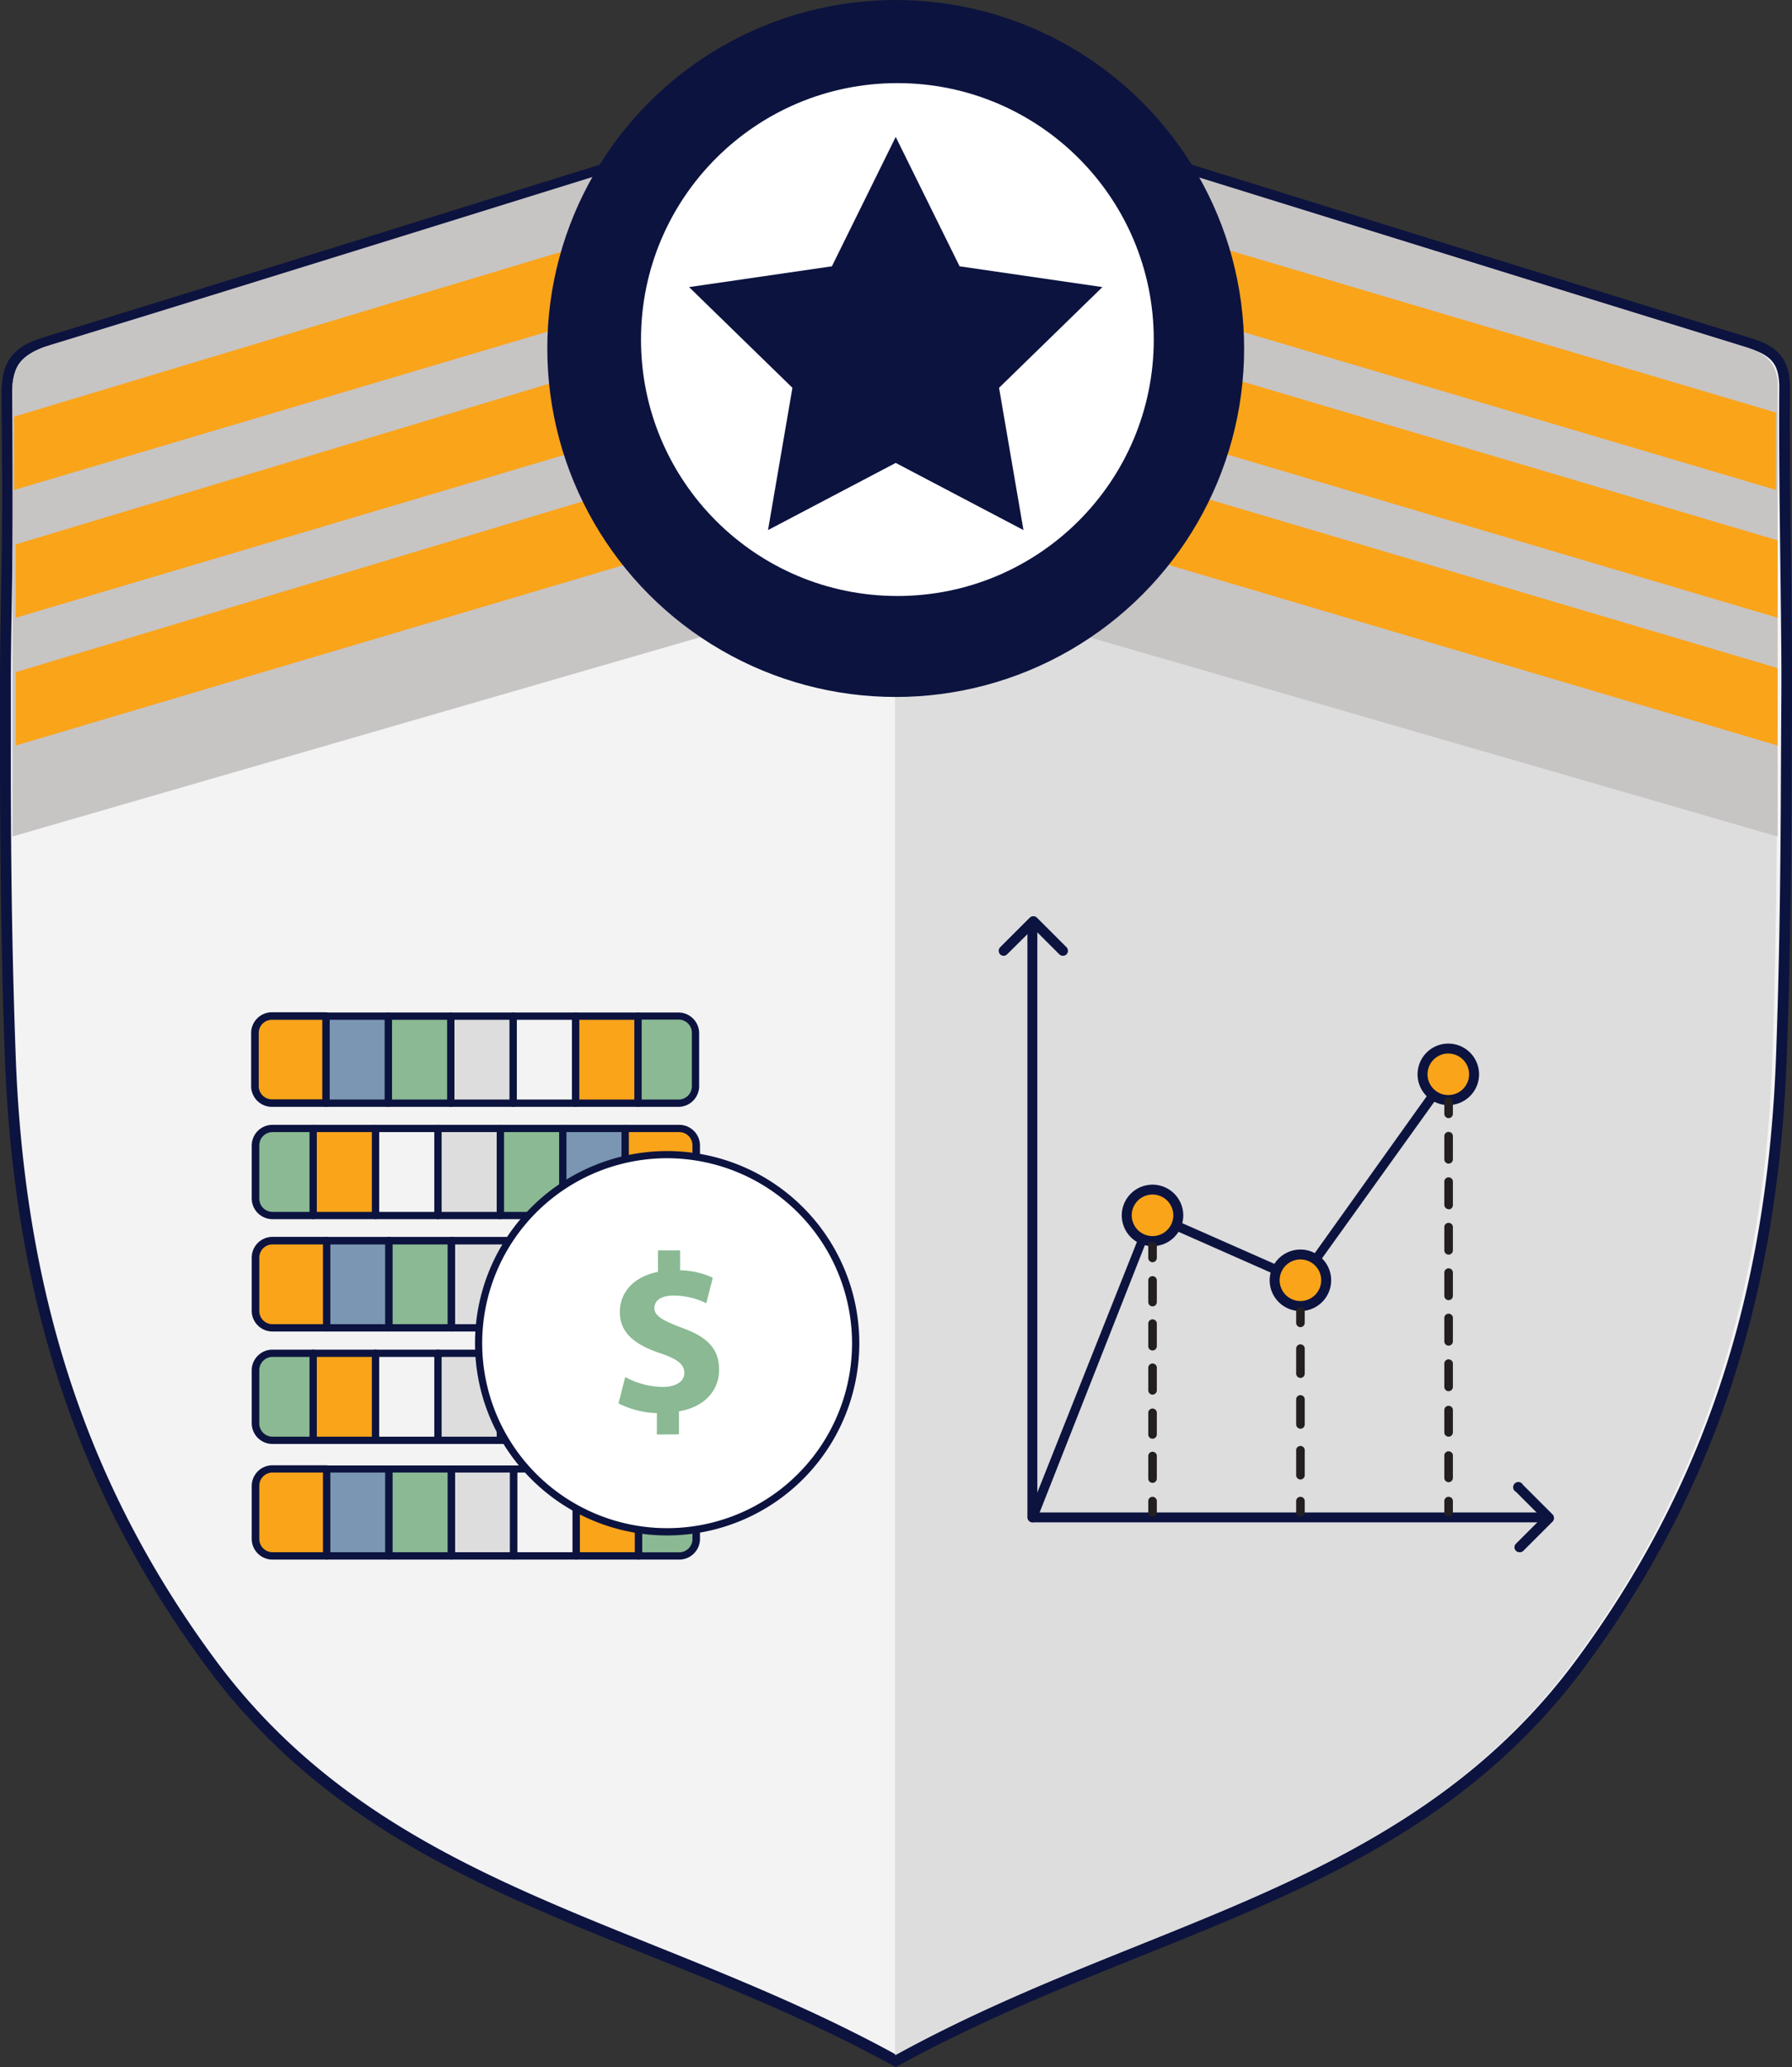 <svg id="Layer_1" data-name="Layer 1" xmlns="http://www.w3.org/2000/svg" xmlns:xlink="http://www.w3.org/1999/xlink" viewBox="0 0 345.07 397.95"><rect x="0" y="0" width="345.07" height="397.95" fill="#333333" stroke="none"/><defs><style>.cls-1{fill:none;}.cls-2{fill:#f3f3f4;}.cls-3{fill:#0c133f;}.cls-4{clip-path:url(#clip-path);}.cls-5{fill:#ddd;}.cls-6{fill:#c7c4c4;}.cls-7{fill:#faa41a;}.cls-8{fill:#fff;}.cls-9{fill:#6d6e71;}.cls-10{fill:#231f20;}.cls-11{fill:#7a96b2;}.cls-12{fill:#8ab993;}.cls-13{fill:#ed0c6e;}.cls-14{fill:#00bdec;}.cls-15{fill:#134a97;}</style><clipPath id="clip-path" transform="translate(-3.81 -15.17)"><rect class="cls-1" x="176.16" y="5.78" width="215.54" height="411.82"/></clipPath></defs><path class="cls-2" d="M4.86,147c0-12.52.46-25,.42-37.53q0-9-.13-18a20.56,20.56,0,0,1,.13-2.81c.48-3.92,2.35-6,7.06-7.47,47.41-14.52,94.73-29.39,142.11-44l16.92-5.23a18.37,18.37,0,0,1,10.26.16q8.22,2.54,16.44,5.07c47.54,14.69,95,29.54,142.59,44.21,3.92,1.21,6.11,2.74,6.64,6.52a15,15,0,0,1,.13,2.21c-.14,19,.37,38,.41,56.95l-.09,16.51c-.06,18.37-.27,36.73-.94,55.08-1.61,44-12.87,81.94-38.54,116.73-32.93,44.63-83.21,49.93-131.6,76.49l-.38.2-.38-.2C127.53,385.2,77.23,379.9,44.3,335.27,18.63,300.48,7.37,262.56,5.77,218.54c-.66-18.35-.88-36.71-.93-55.08Z" transform="translate(-3.81 -15.17)"/><path class="cls-3" d="M176.29,413.12l-.85-.45c-15.56-8.53-31.36-14.89-46.64-21-32.31-13-62.83-25.27-85.33-55.76-24.73-33.52-37-70.79-38.73-117.3-.58-16.13-.88-33.65-.93-55.12l0-16.51h0c0-5.82.11-11.72.21-17.44.11-6.58.23-13.4.21-20.09,0-5.65-.06-11.55-.13-18a23.61,23.61,0,0,1,.13-2.94c.55-4.4,2.8-6.82,7.79-8.34C41.21,71.18,70.83,62,99.48,53.05c17.91-5.58,36.43-11.34,54.66-17l.6-.18,16.33-5.05a19.54,19.54,0,0,1,10.87.16l16.43,5.07c22.39,6.92,45.14,14,67.14,20.82C290.23,64.57,315.8,72.52,341,80.28c4,1.23,6.73,3,7.35,7.37a16,16,0,0,1,.14,2.36c-.08,11.08.06,22.35.2,33.26.09,7.76.19,15.78.21,23.68l-.09,16.51c-.07,22.15-.36,39.15-.94,55.12-1.7,46.51-14,83.78-38.74,117.3-22.49,30.49-53,42.76-85.33,55.76-15.28,6.14-31.07,12.5-46.61,21Zm-.2-380.92a15.06,15.06,0,0,0-4.41.62l-16.33,5-.6.18c-18.22,5.64-36.75,11.4-54.66,17C71.44,63.93,41.82,73.15,12.64,82.08c-4.24,1.3-5.9,3-6.34,6.62a21.16,21.16,0,0,0-.12,2.67c.07,6.49.11,12.39.13,18,0,6.72-.09,13.54-.21,20.14-.09,5.7-.2,11.6-.2,17.4l0,16.51c0,21.44.35,38.94.93,55,1.68,46.07,13.86,83,38.33,116.14,22.15,30,52.41,42.19,84.44,55.08,15.3,6.15,31.11,12.51,46.72,21.06,15.59-8.55,31.41-14.91,46.71-21.06,32-12.89,62.3-25.06,84.44-55.08,24.48-33.16,36.66-70.07,38.34-116.15.58-15.94.87-32.92.94-55.05l.09-16.51c0-7.87-.12-15.89-.21-23.65-.14-10.91-.28-22.2-.2-33.3a13.36,13.36,0,0,0-.12-2.06c-.42-3-1.92-4.44-5.92-5.68-25.17-7.76-50.74-15.71-75.46-23.39C242.9,52,220.15,45,197.76,38L181.33,33A18.11,18.11,0,0,0,176.09,32.2Z" transform="translate(-3.81 -15.17)"/><g class="cls-4"><path class="cls-5" d="M175.91,410.61C128,384.32,78.21,379.07,45.6,334.87,20.19,300.43,9,262.89,7.45,219.3c-.65-18.17-.87-36.35-.92-54.54,0-5.45,0-10.9,0-16.34H7c0-12.4,0-24.78,0-37.17q0-8.93-.13-17.86A21.73,21.73,0,0,1,7,90.62c.48-3.89,2.33-6,7-7.41,46.94-14.37,93.79-29.09,140.7-43.6l16.76-5.18a18.2,18.2,0,0,1,10.16.16l16.27,5C244.93,54.15,292,68.85,339,83.38c3.88,1.2,6,2.71,6.57,6.46a14.74,14.74,0,0,1,.13,2.19c-.14,18.79-.05,37.59,0,56.39h.31q0,8.16,0,16.34c-.05,18.19-.26,36.37-.93,54.54-1.59,43.59-12.73,81.13-38.15,115.57-32.61,44.2-82.39,49.45-130.31,75.74l-.37.2Z" transform="translate(-3.81 -15.17)"/></g><path class="cls-6" d="M346.11,88.32v87.89L176.06,127,6.21,176.21V89.1c.48-3.9,2.33-6,7-7.43C60.34,67.24,107.37,52.46,154.45,37.9H197.8c47.25,14.6,94.45,29.36,141.71,43.94C343.4,83,345.58,84.56,346.11,88.32Z" transform="translate(-3.81 -15.17)"/><polygon class="cls-7" points="3.03 104.8 3.03 118.93 172.57 68.61 342.3 118.93 342.3 104.03 172.67 53.71 3.03 104.8"/><polygon class="cls-7" points="3.03 129.4 3.03 143.53 172.57 93.21 342.3 143.53 342.3 128.62 172.67 78.31 3.03 129.4"/><polygon class="cls-7" points="2.72 80.21 2.72 94.33 172.26 44.02 341.99 94.33 341.99 79.43 172.36 29.11 2.72 80.21"/><circle class="cls-3" cx="172.48" cy="67.09" r="67.09"/><circle class="cls-8" cx="172.8" cy="65.37" r="49.37"/><polygon class="cls-3" points="172.48 26.36 184.78 51.27 212.28 55.27 192.38 74.66 197.08 102.05 172.48 89.12 147.89 102.05 152.59 74.66 132.69 55.27 160.19 51.27 172.48 26.36"/><path class="cls-9" d="M172.56,95.79" transform="translate(-3.81 -15.17)"/><path class="cls-3" d="M300.79,308.25H202.65a1,1,0,0,1-1-1V193.71a1,1,0,1,1,1.91,0V306.34h97.19a1,1,0,1,1,0,1.91Z" transform="translate(-3.81 -15.17)"/><path class="cls-3" d="M208.46,199.17a.94.94,0,0,1-.67-.28l-5-5-5.05,5a.94.94,0,0,1-1.35,0,1,1,0,0,1,0-1.35l5.73-5.72a1,1,0,0,1,1.35,0l5.72,5.72a1,1,0,0,1,0,1.35A.94.94,0,0,1,208.46,199.17Z" transform="translate(-3.81 -15.17)"/><path class="cls-3" d="M296.39,314a.92.92,0,0,1-.67-.28.94.94,0,0,1,0-1.35l5-5-5-5a1,1,0,1,1,1.35-1.35l5.72,5.72a1,1,0,0,1,0,1.35l-5.72,5.72A1,1,0,0,1,296.39,314Z" transform="translate(-3.81 -15.17)"/><path class="cls-3" d="M202.65,308.25a1,1,0,0,1-.59-.2,1,1,0,0,1-.17-1.34L225,248.57a1,1,0,0,1,1-.33l28,12.36,28.09-39.36a1,1,0,0,1,1.16,1.52L254.8,262.41a.94.94,0,0,1-.86.16l-27.85-12.31L203.4,307.88A1,1,0,0,1,202.65,308.25Z" transform="translate(-3.81 -15.17)"/><circle class="cls-7" cx="221.93" cy="233.99" r="4.97"/><path class="cls-3" d="M225.74,255.08a5.92,5.92,0,1,1,5.92-5.92A5.93,5.93,0,0,1,225.74,255.08Zm0-9.94a4,4,0,1,0,4,4A4,4,0,0,0,225.74,245.14Z" transform="translate(-3.81 -15.17)"/><circle class="cls-7" cx="254.22" cy="261.65" r="4.97" transform="translate(-84.59 102.03) rotate(-22.5)"/><path class="cls-3" d="M254.22,267.57a5.92,5.92,0,1,1,5.92-5.92A5.93,5.93,0,0,1,254.22,267.57Zm0-9.93a4,4,0,1,0,4,4A4,4,0,0,0,254.22,257.64Z" transform="translate(-3.81 -15.17)"/><circle class="cls-7" cx="278.89" cy="206.83" r="4.97"/><path class="cls-3" d="M282.7,227.92a5.92,5.92,0,1,1,5.92-5.92A5.93,5.93,0,0,1,282.7,227.92Zm0-9.93a4,4,0,1,0,4,4A4,4,0,0,0,282.7,218Z" transform="translate(-3.81 -15.17)"/><path class="cls-10" d="M225.74,258.17a.82.82,0,0,1-.82-.82v-2.27a.83.83,0,1,1,1.65,0v2.27A.83.83,0,0,1,225.74,258.17Z" transform="translate(-3.81 -15.17)"/><path class="cls-10" d="M225.74,300.65a.83.83,0,0,1-.82-.83v-4.24a.83.83,0,1,1,1.65,0v4.24A.83.83,0,0,1,225.74,300.65Zm0-8.5a.82.82,0,0,1-.82-.82v-4.25a.83.83,0,0,1,1.65,0v4.25A.83.83,0,0,1,225.74,292.15Zm0-8.49a.83.83,0,0,1-.82-.83v-4.24a.83.83,0,1,1,1.65,0v4.24A.83.83,0,0,1,225.74,283.66Zm0-8.5a.82.82,0,0,1-.82-.82v-4.25a.83.83,0,1,1,1.65,0v4.25A.83.83,0,0,1,225.74,275.16Zm0-8.49a.83.83,0,0,1-.82-.83v-4.25a.83.83,0,0,1,1.65,0v4.25A.83.83,0,0,1,225.74,266.67Z" transform="translate(-3.81 -15.17)"/><path class="cls-10" d="M225.74,307.16a.82.82,0,0,1-.82-.82v-2.27a.83.83,0,0,1,1.65,0v2.27A.82.82,0,0,1,225.74,307.16Z" transform="translate(-3.81 -15.17)"/><path class="cls-10" d="M254.22,270.67a.83.83,0,0,1-.82-.83v-2.27a.83.83,0,0,1,1.65,0v2.27A.83.83,0,0,1,254.22,270.67Z" transform="translate(-3.81 -15.17)"/><path class="cls-10" d="M254.22,300a.83.83,0,0,1-.82-.83v-4.89a.83.83,0,0,1,1.65,0v4.89A.83.83,0,0,1,254.22,300Zm0-9.78a.83.83,0,0,1-.82-.83v-4.89a.83.83,0,0,1,1.65,0v4.89A.83.83,0,0,1,254.22,290.23Zm0-9.78a.83.83,0,0,1-.82-.83v-4.89a.83.83,0,0,1,1.65,0v4.89A.83.83,0,0,1,254.22,280.45Z" transform="translate(-3.81 -15.17)"/><path class="cls-10" d="M254.22,307.16a.82.82,0,0,1-.82-.82v-2.27a.83.83,0,0,1,1.65,0v2.27A.82.82,0,0,1,254.22,307.16Z" transform="translate(-3.81 -15.17)"/><path class="cls-10" d="M282.76,230.43a.83.83,0,0,1-.83-.82v-2.27a.83.83,0,1,1,1.65,0v2.27A.82.82,0,0,1,282.76,230.43Z" transform="translate(-3.81 -15.17)"/><path class="cls-10" d="M282.76,300.52a.83.83,0,0,1-.83-.83v-4.38a.83.83,0,0,1,1.65,0v4.38A.83.83,0,0,1,282.76,300.52Zm0-8.76a.83.83,0,0,1-.83-.83v-4.38a.83.83,0,0,1,1.65,0v4.38A.83.83,0,0,1,282.76,291.76Zm0-8.76a.83.83,0,0,1-.83-.83v-4.38a.83.83,0,1,1,1.65,0v4.38A.83.83,0,0,1,282.76,283Zm0-8.77a.82.82,0,0,1-.83-.82V269a.83.83,0,1,1,1.65,0v4.38A.82.82,0,0,1,282.76,274.23Zm0-8.76a.83.83,0,0,1-.83-.82v-4.38a.83.83,0,1,1,1.65,0v4.38A.82.82,0,0,1,282.76,265.47Zm0-8.76a.83.83,0,0,1-.83-.82v-4.38a.83.83,0,1,1,1.65,0v4.38A.82.82,0,0,1,282.76,256.71Zm0-8.76a.83.83,0,0,1-.83-.82v-4.38a.83.83,0,1,1,1.65,0v4.38A.82.82,0,0,1,282.76,248Zm0-8.76a.83.83,0,0,1-.83-.82V234a.83.83,0,1,1,1.65,0v4.38A.82.82,0,0,1,282.76,239.19Z" transform="translate(-3.81 -15.17)"/><path class="cls-10" d="M282.76,307.16a.82.82,0,0,1-.83-.82v-2.27a.83.83,0,0,1,1.65,0v2.27A.82.82,0,0,1,282.76,307.16Z" transform="translate(-3.81 -15.17)"/><rect class="cls-11" x="62.77" y="195.62" width="12.02" height="16.76"/><path class="cls-3" d="M78.59,228.26h-12a.71.71,0,0,1-.7-.71V210.8a.71.71,0,0,1,.7-.71h12a.71.71,0,0,1,.71.71v16.75A.71.71,0,0,1,78.59,228.26Zm-11.31-1.41H77.89V211.5H67.28Z" transform="translate(-3.81 -15.17)"/><path class="cls-7" d="M56.17,210.8h10.4v16.75H56.17a3.25,3.25,0,0,1-3.25-3.24V214A3.25,3.25,0,0,1,56.17,210.8Z" transform="translate(-3.81 -15.17)"/><path class="cls-3" d="M66.57,228.26H56.17a4,4,0,0,1-4-3.95V214a4,4,0,0,1,4-3.95h10.4a.71.71,0,0,1,.71.71v16.75A.71.71,0,0,1,66.57,228.26ZM56.17,211.5A2.54,2.54,0,0,0,53.63,214v10.27a2.54,2.54,0,0,0,2.54,2.54h9.7V211.5Z" transform="translate(-3.81 -15.17)"/><rect class="cls-5" x="86.8" y="195.62" width="12.02" height="16.76"/><path class="cls-3" d="M102.63,228.26h-12a.7.7,0,0,1-.7-.71V210.8a.7.7,0,0,1,.7-.71h12a.7.7,0,0,1,.7.71v16.75A.7.7,0,0,1,102.63,228.26Zm-11.32-1.41h10.61V211.5H91.31Z" transform="translate(-3.81 -15.17)"/><rect class="cls-12" x="74.78" y="195.62" width="12.02" height="16.76"/><path class="cls-3" d="M90.61,228.26h-12a.7.7,0,0,1-.7-.71V210.8a.7.7,0,0,1,.7-.71h12a.7.7,0,0,1,.7.71v16.75A.7.7,0,0,1,90.61,228.26ZM79.3,226.85H89.91V211.5H79.3Z" transform="translate(-3.81 -15.17)"/><rect class="cls-7" x="110.84" y="195.62" width="12.02" height="16.76"/><path class="cls-3" d="M126.66,228.26h-12a.71.71,0,0,1-.71-.71V210.8a.71.71,0,0,1,.71-.71h12a.71.71,0,0,1,.71.71v16.75A.71.71,0,0,1,126.66,228.26Zm-11.31-1.41H126V211.5H115.35Z" transform="translate(-3.81 -15.17)"/><rect class="cls-2" x="98.82" y="195.62" width="12.02" height="16.76"/><path class="cls-3" d="M114.65,228.26h-12a.71.71,0,0,1-.71-.71V210.8a.71.71,0,0,1,.71-.71h12a.71.71,0,0,1,.7.71v16.75A.71.71,0,0,1,114.65,228.26Zm-11.32-1.41h10.61V211.5H103.33Z" transform="translate(-3.81 -15.17)"/><path class="cls-12" d="M137.74,214v10.27a3.25,3.25,0,0,1-3.25,3.24h-7.83V210.8h7.83A3.25,3.25,0,0,1,137.74,214Z" transform="translate(-3.81 -15.17)"/><path class="cls-3" d="M134.49,228.26h-7.83a.71.71,0,0,1-.7-.71V210.8a.71.71,0,0,1,.7-.71h7.83a4,4,0,0,1,3.95,3.95v10.27A4,4,0,0,1,134.49,228.26Zm-7.12-1.41h7.12a2.55,2.55,0,0,0,2.55-2.54V214a2.55,2.55,0,0,0-2.55-2.54h-7.12Z" transform="translate(-3.81 -15.17)"/><rect class="cls-11" x="108.37" y="217.25" width="12.02" height="16.76"/><path class="cls-3" d="M112.18,231.72h12a.7.7,0,0,1,.7.7v16.76a.7.7,0,0,1-.7.7h-12a.7.7,0,0,1-.7-.7V232.42A.7.7,0,0,1,112.18,231.72Zm11.32,1.4H112.88v15.36H123.5Z" transform="translate(-3.81 -15.17)"/><path class="cls-7" d="M134.6,249.18H124.2V232.42h10.4a3.26,3.26,0,0,1,3.25,3.25v10.26A3.26,3.26,0,0,1,134.6,249.18Z" transform="translate(-3.81 -15.17)"/><path class="cls-3" d="M124.2,231.72h10.4a4,4,0,0,1,4,3.95v10.26a4,4,0,0,1-4,3.95H124.2a.7.7,0,0,1-.7-.7V232.42A.7.7,0,0,1,124.2,231.72Zm10.4,16.76a2.55,2.55,0,0,0,2.55-2.55V235.67a2.55,2.55,0,0,0-2.55-2.55h-9.7v15.36Z" transform="translate(-3.81 -15.17)"/><rect class="cls-5" x="84.34" y="217.25" width="12.02" height="16.76"/><path class="cls-3" d="M88.15,231.72h12a.7.7,0,0,1,.71.7v16.76a.7.7,0,0,1-.71.7h-12a.7.7,0,0,1-.71-.7V232.42A.7.7,0,0,1,88.15,231.72Zm11.31,1.4H88.85v15.36H99.46Z" transform="translate(-3.81 -15.17)"/><rect class="cls-12" x="96.36" y="217.25" width="12.02" height="16.76"/><path class="cls-3" d="M100.16,231.72h12a.7.7,0,0,1,.7.7v16.76a.7.7,0,0,1-.7.7h-12a.7.7,0,0,1-.7-.7V232.42A.7.7,0,0,1,100.16,231.72Zm11.32,1.4H100.87v15.36h10.61Z" transform="translate(-3.81 -15.17)"/><rect class="cls-7" x="60.3" y="217.25" width="12.02" height="16.76"/><path class="cls-3" d="M64.11,231.72h12a.7.7,0,0,1,.7.7v16.76a.7.7,0,0,1-.7.7h-12a.7.7,0,0,1-.7-.7V232.42A.7.7,0,0,1,64.11,231.72Zm11.32,1.4H64.81v15.36H75.43Z" transform="translate(-3.81 -15.17)"/><rect class="cls-2" x="72.32" y="217.25" width="12.02" height="16.76"/><path class="cls-3" d="M76.13,231.72h12a.7.7,0,0,1,.7.7v16.76a.7.7,0,0,1-.7.7h-12a.7.7,0,0,1-.7-.7V232.42A.7.7,0,0,1,76.13,231.72Zm11.31,1.4H76.83v15.36H87.44Z" transform="translate(-3.81 -15.17)"/><path class="cls-12" d="M53,245.93V235.67a3.25,3.25,0,0,1,3.24-3.25h7.83v16.76H56.28A3.25,3.25,0,0,1,53,245.93Z" transform="translate(-3.81 -15.17)"/><path class="cls-3" d="M56.28,231.72h7.83a.7.7,0,0,1,.7.7v16.76a.7.7,0,0,1-.7.7H56.28a4,4,0,0,1-4-3.95V235.67A4,4,0,0,1,56.28,231.72Zm7.13,1.4H56.28a2.55,2.55,0,0,0-2.54,2.55v10.26a2.55,2.55,0,0,0,2.54,2.55h7.13Z" transform="translate(-3.81 -15.17)"/><rect class="cls-13" x="108.37" y="260.5" width="12.02" height="16.76"/><path class="cls-3" d="M112.18,275h12a.7.7,0,0,1,.7.7v16.76a.7.7,0,0,1-.7.7h-12a.7.7,0,0,1-.7-.7V275.67A.7.7,0,0,1,112.18,275Zm11.32,1.4H112.88v15.36H123.5Z" transform="translate(-3.81 -15.17)"/><path class="cls-14" d="M134.6,292.43H124.2V275.67h10.4a3.26,3.26,0,0,1,3.25,3.25v10.26A3.26,3.26,0,0,1,134.6,292.43Z" transform="translate(-3.81 -15.17)"/><path class="cls-3" d="M124.2,275h10.4a4,4,0,0,1,4,3.95v10.26a4,4,0,0,1-4,3.95H124.2a.7.7,0,0,1-.7-.7V275.67A.7.7,0,0,1,124.2,275Zm10.4,16.76a2.55,2.55,0,0,0,2.55-2.55V278.92a2.55,2.55,0,0,0-2.55-2.55h-9.7v15.36Z" transform="translate(-3.81 -15.17)"/><rect class="cls-5" x="84.34" y="260.5" width="12.02" height="16.76"/><path class="cls-3" d="M88.15,275h12a.7.7,0,0,1,.71.7v16.76a.7.7,0,0,1-.71.7h-12a.7.7,0,0,1-.71-.7V275.67A.7.7,0,0,1,88.15,275Zm11.31,1.4H88.85v15.36H99.46Z" transform="translate(-3.81 -15.17)"/><rect class="cls-15" x="96.36" y="260.5" width="12.02" height="16.76"/><path class="cls-3" d="M100.16,275h12a.7.7,0,0,1,.7.7v16.76a.7.7,0,0,1-.7.7h-12a.7.7,0,0,1-.7-.7V275.67A.7.7,0,0,1,100.16,275Zm11.32,1.4H100.87v15.36h10.61Z" transform="translate(-3.81 -15.17)"/><rect class="cls-7" x="60.3" y="260.5" width="12.02" height="16.76"/><path class="cls-3" d="M64.11,275h12a.7.7,0,0,1,.7.7v16.76a.7.7,0,0,1-.7.7h-12a.7.7,0,0,1-.7-.7V275.67A.7.7,0,0,1,64.11,275Zm11.32,1.4H64.81v15.36H75.43Z" transform="translate(-3.81 -15.17)"/><rect class="cls-2" x="72.32" y="260.5" width="12.02" height="16.76"/><path class="cls-3" d="M76.13,275h12a.7.7,0,0,1,.7.7v16.76a.7.7,0,0,1-.7.7h-12a.7.7,0,0,1-.7-.7V275.67A.7.7,0,0,1,76.13,275Zm11.31,1.4H76.83v15.36H87.44Z" transform="translate(-3.81 -15.17)"/><path class="cls-12" d="M53,289.18V278.92a3.25,3.25,0,0,1,3.24-3.25h7.83v16.76H56.28A3.25,3.25,0,0,1,53,289.18Z" transform="translate(-3.81 -15.17)"/><path class="cls-3" d="M56.28,275h7.83a.7.7,0,0,1,.7.7v16.76a.7.7,0,0,1-.7.7H56.28a4,4,0,0,1-4-3.95V278.92A4,4,0,0,1,56.28,275Zm7.13,1.4H56.28a2.55,2.55,0,0,0-2.54,2.55v10.26a2.55,2.55,0,0,0,2.54,2.55h7.13Z" transform="translate(-3.81 -15.17)"/><rect class="cls-11" x="62.88" y="238.87" width="12.02" height="16.76"/><path class="cls-3" d="M78.7,271.51h-12a.71.71,0,0,1-.71-.71V254a.71.71,0,0,1,.71-.7h12a.71.71,0,0,1,.71.7V270.8A.71.71,0,0,1,78.7,271.51ZM67.39,270.1H78V254.75H67.39Z" transform="translate(-3.81 -15.17)"/><path class="cls-7" d="M56.28,254H66.69V270.8H56.28A3.25,3.25,0,0,1,53,267.56V257.29A3.26,3.26,0,0,1,56.28,254Z" transform="translate(-3.81 -15.17)"/><path class="cls-3" d="M66.69,271.51H56.28a4,4,0,0,1-4-3.95V257.29a4,4,0,0,1,4-4H66.69a.71.71,0,0,1,.7.7V270.8A.71.71,0,0,1,66.69,271.51ZM56.28,254.75a2.54,2.54,0,0,0-2.54,2.54v10.27a2.54,2.54,0,0,0,2.54,2.54H66V254.75Z" transform="translate(-3.81 -15.17)"/><rect class="cls-5" x="86.91" y="238.87" width="12.02" height="16.76"/><path class="cls-3" d="M102.74,271.51h-12a.7.7,0,0,1-.7-.71V254a.7.7,0,0,1,.7-.7h12a.7.7,0,0,1,.7.7V270.8A.7.7,0,0,1,102.74,271.51ZM91.42,270.1H102V254.75H91.42Z" transform="translate(-3.81 -15.17)"/><rect class="cls-12" x="74.9" y="238.87" width="12.02" height="16.76"/><path class="cls-3" d="M90.72,271.51h-12a.71.71,0,0,1-.7-.71V254a.71.71,0,0,1,.7-.7h12a.7.7,0,0,1,.7.7V270.8A.7.7,0,0,1,90.72,271.51ZM79.41,270.1H90V254.75H79.41Z" transform="translate(-3.81 -15.17)"/><rect class="cls-14" x="110.95" y="238.87" width="12.02" height="16.76"/><path class="cls-3" d="M126.78,271.51h-12a.71.71,0,0,1-.71-.71V254a.71.71,0,0,1,.71-.7h12a.71.71,0,0,1,.7.7V270.8A.71.71,0,0,1,126.78,271.51Zm-11.32-1.41h10.61V254.75H115.46Z" transform="translate(-3.81 -15.17)"/><rect class="cls-2" x="98.93" y="238.87" width="12.02" height="16.76"/><path class="cls-3" d="M114.76,271.51h-12a.7.7,0,0,1-.7-.71V254a.7.7,0,0,1,.7-.7h12a.71.71,0,0,1,.7.7V270.8A.71.71,0,0,1,114.76,271.51Zm-11.32-1.41h10.61V254.75H103.44Z" transform="translate(-3.81 -15.17)"/><path class="cls-15" d="M137.85,257.29v10.27a3.25,3.25,0,0,1-3.25,3.24h-7.82V254h7.82A3.26,3.26,0,0,1,137.85,257.29Z" transform="translate(-3.81 -15.17)"/><path class="cls-3" d="M134.6,271.51h-7.82a.71.71,0,0,1-.71-.71V254a.71.71,0,0,1,.71-.7h7.82a4,4,0,0,1,4,4v10.27A4,4,0,0,1,134.6,271.51Zm-7.12-1.41h7.12a2.55,2.55,0,0,0,2.55-2.54V257.29a2.55,2.55,0,0,0-2.55-2.54h-7.12Z" transform="translate(-3.81 -15.17)"/><rect class="cls-11" x="62.88" y="282.79" width="12.02" height="16.76"/><path class="cls-3" d="M78.7,315.42h-12a.7.7,0,0,1-.71-.7V298a.7.7,0,0,1,.71-.7h12a.7.7,0,0,1,.71.7v16.76A.7.7,0,0,1,78.7,315.42ZM67.39,314H78V298.66H67.39Z" transform="translate(-3.81 -15.17)"/><path class="cls-7" d="M56.28,298H66.69v16.76H56.28A3.25,3.25,0,0,1,53,311.47V301.21A3.25,3.25,0,0,1,56.28,298Z" transform="translate(-3.81 -15.17)"/><path class="cls-3" d="M66.69,315.42H56.28a4,4,0,0,1-4-3.95V301.21a4,4,0,0,1,4-3.95H66.69a.7.7,0,0,1,.7.7v16.76A.7.7,0,0,1,66.69,315.42ZM56.28,298.66a2.55,2.55,0,0,0-2.54,2.55v10.26A2.55,2.55,0,0,0,56.28,314H66V298.66Z" transform="translate(-3.81 -15.17)"/><rect class="cls-5" x="86.91" y="282.79" width="12.02" height="16.76"/><path class="cls-3" d="M102.74,315.42h-12a.7.7,0,0,1-.7-.7V298a.7.7,0,0,1,.7-.7h12a.7.7,0,0,1,.7.7v16.76A.7.7,0,0,1,102.74,315.42ZM91.42,314H102V298.66H91.42Z" transform="translate(-3.81 -15.17)"/><rect class="cls-12" x="74.9" y="282.79" width="12.02" height="16.76"/><path class="cls-3" d="M90.72,315.42h-12a.7.7,0,0,1-.7-.7V298a.7.7,0,0,1,.7-.7h12a.7.7,0,0,1,.7.7v16.76A.7.7,0,0,1,90.72,315.42ZM79.41,314H90V298.66H79.41Z" transform="translate(-3.81 -15.17)"/><rect class="cls-7" x="110.95" y="282.79" width="12.02" height="16.76"/><path class="cls-3" d="M126.78,315.42h-12a.7.7,0,0,1-.71-.7V298a.7.7,0,0,1,.71-.7h12a.7.7,0,0,1,.7.7v16.76A.7.7,0,0,1,126.78,315.42ZM115.46,314h10.61V298.66H115.46Z" transform="translate(-3.81 -15.17)"/><rect class="cls-2" x="98.93" y="282.79" width="12.02" height="16.76"/><path class="cls-3" d="M114.76,315.42h-12a.7.7,0,0,1-.7-.7V298a.7.7,0,0,1,.7-.7h12a.7.7,0,0,1,.7.7v16.76A.7.7,0,0,1,114.76,315.42ZM103.44,314h10.61V298.66H103.44Z" transform="translate(-3.81 -15.17)"/><path class="cls-12" d="M137.85,301.21v10.26a3.26,3.26,0,0,1-3.25,3.25h-7.82V298h7.82A3.26,3.26,0,0,1,137.85,301.21Z" transform="translate(-3.81 -15.17)"/><path class="cls-3" d="M134.6,315.42h-7.82a.7.7,0,0,1-.71-.7V298a.7.7,0,0,1,.71-.7h7.82a4,4,0,0,1,4,3.95v10.26A4,4,0,0,1,134.6,315.42Zm-7.12-1.4h7.12a2.55,2.55,0,0,0,2.55-2.55V301.21a2.55,2.55,0,0,0-2.55-2.55h-7.12Z" transform="translate(-3.81 -15.17)"/><circle class="cls-8" cx="128.47" cy="258.59" r="36.31"/><path class="cls-3" d="M132.28,310.77a37,37,0,1,1,37-37A37,37,0,0,1,132.28,310.77Zm0-72.62a35.61,35.61,0,1,0,35.6,35.61A35.66,35.66,0,0,0,132.28,238.15Z" transform="translate(-3.81 -15.17)"/><path class="cls-12" d="M130.3,291.34v-4.12a17.58,17.58,0,0,1-7.39-1.87l1.3-5.08a15.35,15.35,0,0,0,7.21,1.91c2.48,0,4.17-1,4.17-2.69s-1.39-2.7-4.6-3.78c-4.65-1.57-7.82-3.74-7.82-7.95,0-3.82,2.7-6.82,7.34-7.73V255.9h4.26v3.82a15.57,15.57,0,0,1,6.3,1.44l-1.26,4.9a14.56,14.56,0,0,0-6.26-1.47c-2.82,0-3.73,1.21-3.73,2.43,0,1.43,1.52,2.35,5.21,3.74,5.17,1.82,7.25,4.21,7.25,8.12s-2.73,7.16-7.73,8v4.43Z" transform="translate(-3.81 -15.17)"/></svg>